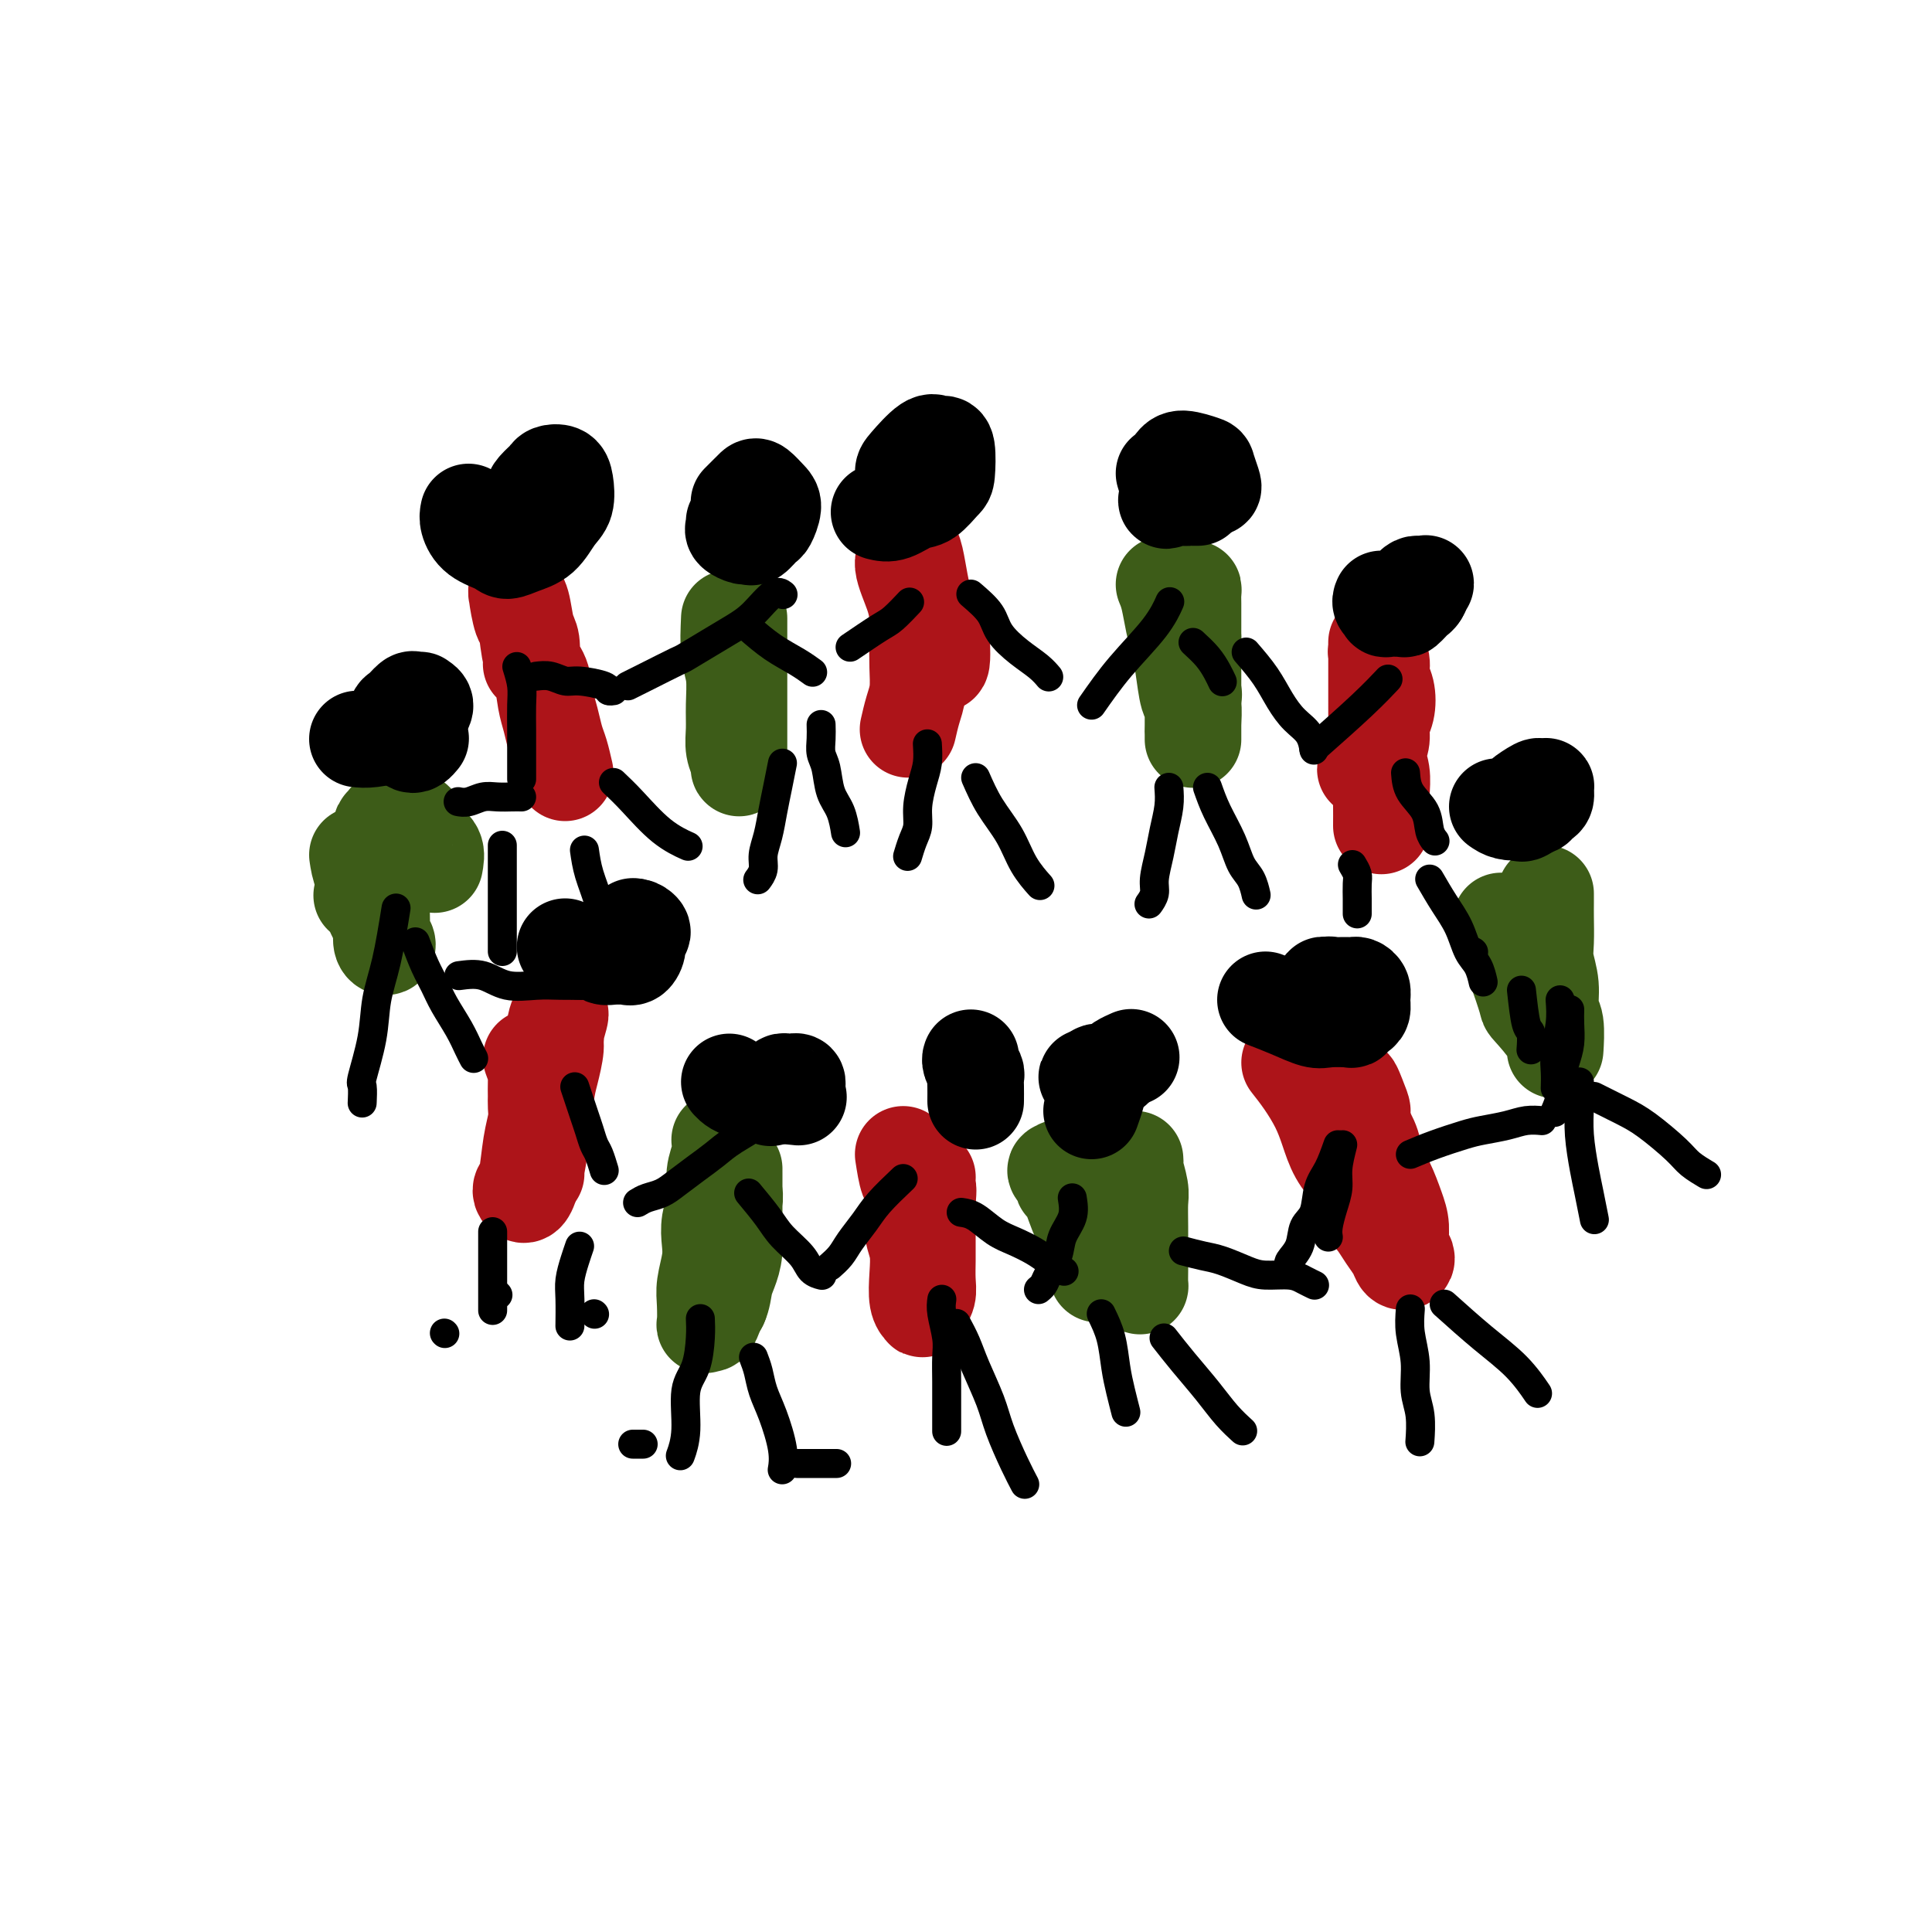 <svg viewBox='0 0 400 400' version='1.1' xmlns='http://www.w3.org/2000/svg' xmlns:xlink='http://www.w3.org/1999/xlink'><g fill='none' stroke='#3D5C18' stroke-width='20' stroke-linecap='round' stroke-linejoin='round'><path d='M149,236c0.121,0.933 0.242,1.866 0,3c-0.242,1.134 -0.849,2.469 -1,4c-0.151,1.531 0.152,3.260 0,5c-0.152,1.740 -0.759,3.493 -1,5c-0.241,1.507 -0.117,2.769 0,4c0.117,1.231 0.227,2.431 0,4c-0.227,1.569 -0.790,3.508 -1,5c-0.210,1.492 -0.067,2.537 0,4c0.067,1.463 0.060,3.342 0,4c-0.060,0.658 -0.171,0.094 0,0c0.171,-0.094 0.623,0.282 1,0c0.377,-0.282 0.679,-1.224 1,-2c0.321,-0.776 0.660,-1.388 1,-2'/><path d='M149,270c0.646,-1.388 0.762,-2.858 1,-4c0.238,-1.142 0.600,-1.955 1,-3c0.400,-1.045 0.839,-2.322 1,-4c0.161,-1.678 0.043,-3.758 0,-5c-0.043,-1.242 -0.012,-1.645 0,-3c0.012,-1.355 0.003,-3.663 0,-5c-0.003,-1.337 -0.001,-1.702 0,-2c0.001,-0.298 0.001,-0.529 0,-1c-0.001,-0.471 -0.004,-1.181 0,-1c0.004,0.181 0.015,1.255 0,2c-0.015,0.745 -0.057,1.162 0,2c0.057,0.838 0.211,2.098 0,3c-0.211,0.902 -0.789,1.447 -1,2c-0.211,0.553 -0.057,1.115 0,2c0.057,0.885 0.015,2.093 0,3c-0.015,0.907 -0.004,1.513 0,2c0.004,0.487 0.001,0.853 0,1c-0.001,0.147 -0.001,0.073 0,0'/><path d='M235,240c0.030,0.413 0.061,0.827 0,1c-0.061,0.173 -0.212,0.106 0,1c0.212,0.894 0.789,2.748 1,4c0.211,1.252 0.056,1.902 0,3c-0.056,1.098 -0.015,2.644 0,5c0.015,2.356 0.002,5.522 0,7c-0.002,1.478 0.008,1.267 0,2c-0.008,0.733 -0.032,2.408 0,3c0.032,0.592 0.120,0.100 0,0c-0.120,-0.100 -0.449,0.191 -1,0c-0.551,-0.191 -1.323,-0.866 -2,-2c-0.677,-1.134 -1.259,-2.728 -2,-4c-0.741,-1.272 -1.640,-2.220 -3,-4c-1.360,-1.780 -3.180,-4.390 -5,-7'/><path d='M223,249c-2.060,-3.140 -0.710,-2.490 -1,-3c-0.290,-0.510 -2.219,-2.179 -3,-3c-0.781,-0.821 -0.413,-0.793 0,-1c0.413,-0.207 0.873,-0.650 1,0c0.127,0.650 -0.078,2.393 0,3c0.078,0.607 0.438,0.080 1,1c0.562,0.920 1.326,3.288 2,5c0.674,1.712 1.258,2.769 2,5c0.742,2.231 1.640,5.638 2,7c0.360,1.362 0.180,0.681 0,0'/><path d='M320,185c0.002,0.633 0.005,1.266 0,2c-0.005,0.734 -0.016,1.569 0,3c0.016,1.431 0.061,3.458 0,5c-0.061,1.542 -0.227,2.600 0,4c0.227,1.400 0.845,3.141 1,5c0.155,1.859 -0.155,3.834 0,5c0.155,1.166 0.774,1.521 1,3c0.226,1.479 0.060,4.080 0,5c-0.060,0.920 -0.014,0.157 0,0c0.014,-0.157 -0.003,0.291 0,0c0.003,-0.291 0.026,-1.322 -1,-3c-1.026,-1.678 -3.101,-4.005 -4,-5c-0.899,-0.995 -0.622,-0.658 -1,-2c-0.378,-1.342 -1.409,-4.361 -2,-6c-0.591,-1.639 -0.740,-1.897 -1,-3c-0.260,-1.103 -0.630,-3.052 -1,-5'/><path d='M312,193c-1.778,-3.956 -1.222,-1.844 -1,-1c0.222,0.844 0.111,0.422 0,0'/><path d='M90,179c0.202,-1.086 0.404,-2.172 0,-3c-0.404,-0.828 -1.415,-1.399 -2,-2c-0.585,-0.601 -0.745,-1.234 -1,-2c-0.255,-0.766 -0.607,-1.666 -1,-2c-0.393,-0.334 -0.829,-0.101 -1,0c-0.171,0.101 -0.077,0.069 0,0c0.077,-0.069 0.136,-0.176 0,0c-0.136,0.176 -0.467,0.636 -1,2c-0.533,1.364 -1.267,3.632 -2,5c-0.733,1.368 -1.464,1.835 -2,3c-0.536,1.165 -0.877,3.029 -1,4c-0.123,0.971 -0.029,1.049 0,1c0.029,-0.049 -0.006,-0.226 0,-1c0.006,-0.774 0.053,-2.146 0,-3c-0.053,-0.854 -0.207,-1.192 0,-2c0.207,-0.808 0.773,-2.088 1,-3c0.227,-0.912 0.113,-1.456 0,-2'/><path d='M80,174c0.160,-1.883 0.059,-1.590 0,-2c-0.059,-0.410 -0.075,-1.524 0,-2c0.075,-0.476 0.242,-0.312 0,0c-0.242,0.312 -0.892,0.774 -1,1c-0.108,0.226 0.325,0.215 0,1c-0.325,0.785 -1.407,2.365 -2,4c-0.593,1.635 -0.698,3.325 -1,5c-0.302,1.675 -0.801,3.336 -1,4c-0.199,0.664 -0.100,0.332 0,0'/><path d='M151,128c-0.114,2.541 -0.228,5.082 0,7c0.228,1.918 0.797,3.214 1,5c0.203,1.786 0.040,4.063 0,6c-0.040,1.937 0.042,3.535 0,5c-0.042,1.465 -0.207,2.796 0,4c0.207,1.204 0.788,2.280 1,3c0.212,0.720 0.057,1.085 0,1c-0.057,-0.085 -0.015,-0.618 0,-1c0.015,-0.382 0.004,-0.611 0,-1c-0.004,-0.389 -0.001,-0.939 0,-2c0.001,-1.061 0.000,-2.635 0,-4c-0.000,-1.365 -0.000,-2.521 0,-4c0.000,-1.479 0.000,-3.280 0,-5c-0.000,-1.720 -0.000,-3.360 0,-5'/><path d='M153,137c0.000,-3.759 0.000,-2.657 0,-2c0.000,0.657 0.000,0.870 0,0c-0.000,-0.870 0.000,-2.821 0,-4c0.000,-1.179 0.000,-1.584 0,-2c0.000,-0.416 0.000,-0.843 0,-1c0.000,-0.157 0.000,-0.045 0,0c0.000,0.045 0.000,0.022 0,0'/><path d='M74,177c0.190,1.277 0.381,2.553 1,4c0.619,1.447 1.668,3.063 2,4c0.332,0.937 -0.051,1.194 0,2c0.051,0.806 0.536,2.160 1,3c0.464,0.840 0.905,1.165 1,2c0.095,0.835 -0.157,2.180 0,3c0.157,0.820 0.721,1.114 1,1c0.279,-0.114 0.271,-0.638 0,-1c-0.271,-0.362 -0.805,-0.564 -1,-1c-0.195,-0.436 -0.052,-1.107 0,-2c0.052,-0.893 0.014,-2.010 0,-3c-0.014,-0.990 -0.004,-1.854 0,-3c0.004,-1.146 0.002,-2.573 0,-4'/><path d='M79,182c0.000,-3.038 0.000,-4.134 0,-5c0.000,-0.866 0.000,-1.502 0,-2c0.000,-0.498 0.000,-0.856 0,-1c0.000,-0.144 0.000,-0.072 0,0'/><path d='M241,121c0.333,0.795 0.666,1.590 1,3c0.334,1.410 0.668,3.436 1,5c0.332,1.564 0.663,2.667 1,4c0.337,1.333 0.679,2.896 1,5c0.321,2.104 0.622,4.750 1,6c0.378,1.250 0.833,1.105 1,2c0.167,0.895 0.045,2.829 0,4c-0.045,1.171 -0.012,1.577 0,2c0.012,0.423 0.003,0.863 0,1c-0.003,0.137 -0.001,-0.029 0,0c0.001,0.029 0.000,0.254 0,0c-0.000,-0.254 -0.000,-0.988 0,-2c0.000,-1.012 0.000,-2.302 0,-3c-0.000,-0.698 -0.000,-0.803 0,-3c0.000,-2.197 0.000,-6.485 0,-9c-0.000,-2.515 -0.000,-3.258 0,-4'/><path d='M247,132c-0.001,-3.423 -0.003,-1.481 0,-2c0.003,-0.519 0.010,-3.499 0,-5c-0.010,-1.501 -0.037,-1.524 0,-2c0.037,-0.476 0.138,-1.405 0,-1c-0.138,0.405 -0.517,2.145 -1,3c-0.483,0.855 -1.071,0.826 -1,2c0.071,1.174 0.803,3.552 1,5c0.197,1.448 -0.139,1.967 0,4c0.139,2.033 0.754,5.581 1,7c0.246,1.419 0.123,0.710 0,0'/></g>
<g fill='none' stroke='#AD1419' stroke-width='20' stroke-linecap='round' stroke-linejoin='round'><path d='M110,219c0.423,1.121 0.846,2.242 1,3c0.154,0.758 0.038,1.154 0,2c-0.038,0.846 0.001,2.142 0,3c-0.001,0.858 -0.042,1.276 0,2c0.042,0.724 0.168,1.752 0,3c-0.168,1.248 -0.631,2.715 -1,5c-0.369,2.285 -0.645,5.388 -1,7c-0.355,1.612 -0.791,1.734 -1,2c-0.209,0.266 -0.193,0.676 0,1c0.193,0.324 0.562,0.561 1,0c0.438,-0.561 0.943,-1.921 1,-3c0.057,-1.079 -0.335,-1.877 0,-4c0.335,-2.123 1.398,-5.572 2,-9c0.602,-3.428 0.743,-6.837 1,-9c0.257,-2.163 0.628,-3.082 1,-4'/><path d='M114,218c1.176,-5.032 1.114,-3.110 1,-3c-0.114,0.110 -0.282,-1.590 0,-3c0.282,-1.410 1.015,-2.528 1,-2c-0.015,0.528 -0.777,2.702 -1,4c-0.223,1.298 0.094,1.721 0,3c-0.094,1.279 -0.600,3.415 -1,5c-0.400,1.585 -0.696,2.621 -1,5c-0.304,2.379 -0.618,6.102 -1,9c-0.382,2.898 -0.834,4.973 -1,6c-0.166,1.027 -0.048,1.008 0,1c0.048,-0.008 0.024,-0.004 0,0'/><path d='M187,239c0.312,2.012 0.623,4.025 1,5c0.377,0.975 0.819,0.913 1,2c0.181,1.087 0.100,3.324 0,5c-0.100,1.676 -0.219,2.793 0,4c0.219,1.207 0.777,2.506 1,4c0.223,1.494 0.111,3.183 0,5c-0.111,1.817 -0.222,3.764 0,5c0.222,1.236 0.778,1.763 1,2c0.222,0.237 0.112,0.184 0,0c-0.112,-0.184 -0.226,-0.498 0,-1c0.226,-0.502 0.793,-1.191 1,-2c0.207,-0.809 0.056,-1.739 0,-3c-0.056,-1.261 -0.015,-2.852 0,-4c0.015,-1.148 0.004,-1.854 0,-3c-0.004,-1.146 -0.001,-2.732 0,-4c0.001,-1.268 0.000,-2.220 0,-3c-0.000,-0.780 -0.000,-1.390 0,-2'/><path d='M192,249c0.310,-3.655 0.083,-2.792 0,-3c-0.083,-0.208 -0.024,-1.488 0,-2c0.024,-0.512 0.012,-0.256 0,0'/><path d='M267,220c0.978,1.243 1.956,2.486 3,4c1.044,1.514 2.153,3.300 3,5c0.847,1.700 1.430,3.316 2,5c0.570,1.684 1.125,3.437 2,5c0.875,1.563 2.068,2.935 3,4c0.932,1.065 1.601,1.822 2,3c0.399,1.178 0.526,2.778 1,4c0.474,1.222 1.293,2.065 2,3c0.707,0.935 1.301,1.961 2,3c0.699,1.039 1.504,2.092 2,3c0.496,0.908 0.684,1.671 1,2c0.316,0.329 0.762,0.225 1,0c0.238,-0.225 0.268,-0.570 0,-1c-0.268,-0.430 -0.835,-0.947 -1,-2c-0.165,-1.053 0.073,-2.644 0,-4c-0.073,-1.356 -0.456,-2.477 -1,-4c-0.544,-1.523 -1.249,-3.450 -2,-5c-0.751,-1.550 -1.548,-2.725 -2,-4c-0.452,-1.275 -0.558,-2.650 -1,-4c-0.442,-1.350 -1.221,-2.675 -2,-4'/><path d='M282,233c-1.356,-4.892 -0.247,-3.123 0,-3c0.247,0.123 -0.367,-1.400 -1,-3c-0.633,-1.600 -1.286,-3.277 -1,-1c0.286,2.277 1.510,8.508 2,11c0.490,2.492 0.245,1.246 0,0'/><path d='M286,171c0.008,-1.447 0.016,-2.894 0,-4c-0.016,-1.106 -0.057,-1.873 0,-3c0.057,-1.127 0.211,-2.616 0,-4c-0.211,-1.384 -0.789,-2.663 -1,-4c-0.211,-1.337 -0.057,-2.732 0,-4c0.057,-1.268 0.015,-2.408 0,-4c-0.015,-1.592 -0.004,-3.636 0,-5c0.004,-1.364 0.001,-2.047 0,-3c-0.001,-0.953 0.000,-2.174 0,-3c-0.000,-0.826 -0.001,-1.256 0,-2c0.001,-0.744 0.004,-1.802 0,-2c-0.004,-0.198 -0.016,0.464 0,1c0.016,0.536 0.060,0.946 0,1c-0.060,0.054 -0.225,-0.250 0,0c0.225,0.250 0.841,1.053 1,2c0.159,0.947 -0.139,2.038 0,3c0.139,0.962 0.714,1.794 1,3c0.286,1.206 0.284,2.786 0,4c-0.284,1.214 -0.850,2.063 -1,3c-0.150,0.937 0.114,1.963 0,3c-0.114,1.037 -0.608,2.087 -1,3c-0.392,0.913 -0.684,1.689 -1,2c-0.316,0.311 -0.658,0.155 -1,0'/><path d='M283,158c-0.622,1.933 -0.178,1.267 0,1c0.178,-0.267 0.089,-0.133 0,0'/><path d='M188,151c0.310,-1.358 0.619,-2.715 1,-4c0.381,-1.285 0.833,-2.497 1,-4c0.167,-1.503 0.050,-3.295 0,-5c-0.050,-1.705 -0.034,-3.322 0,-5c0.034,-1.678 0.086,-3.415 0,-5c-0.086,-1.585 -0.311,-3.016 -1,-5c-0.689,-1.984 -1.842,-4.520 -2,-6c-0.158,-1.480 0.679,-1.903 1,-3c0.321,-1.097 0.128,-2.869 0,-3c-0.128,-0.131 -0.189,1.377 0,2c0.189,0.623 0.629,0.360 1,1c0.371,0.640 0.673,2.183 1,4c0.327,1.817 0.680,3.906 1,5c0.320,1.094 0.608,1.191 1,3c0.392,1.809 0.889,5.330 1,7c0.111,1.670 -0.162,1.488 0,2c0.162,0.512 0.761,1.718 1,2c0.239,0.282 0.120,-0.359 0,-1'/><path d='M194,136c1.155,3.427 1.041,-0.504 1,-2c-0.041,-1.496 -0.011,-0.557 0,-1c0.011,-0.443 0.003,-2.270 0,-3c-0.003,-0.730 -0.002,-0.365 0,0'/><path d='M117,160c-0.333,-1.449 -0.666,-2.898 -1,-4c-0.334,-1.102 -0.671,-1.856 -1,-3c-0.329,-1.144 -0.652,-2.679 -1,-4c-0.348,-1.321 -0.723,-2.430 -1,-4c-0.277,-1.570 -0.456,-3.601 -1,-5c-0.544,-1.399 -1.452,-2.165 -2,-4c-0.548,-1.835 -0.736,-4.737 -1,-6c-0.264,-1.263 -0.604,-0.885 -1,-2c-0.396,-1.115 -0.850,-3.721 -1,-5c-0.150,-1.279 0.002,-1.229 0,-1c-0.002,0.229 -0.158,0.636 0,1c0.158,0.364 0.631,0.683 1,2c0.369,1.317 0.635,3.631 1,5c0.365,1.369 0.829,1.792 1,3c0.171,1.208 0.049,3.202 0,4c-0.049,0.798 -0.024,0.399 0,0'/></g>
<g fill='none' stroke='#000000' stroke-width='20' stroke-linecap='round' stroke-linejoin='round'><path d='M117,196c0.979,0.453 1.959,0.906 3,1c1.041,0.094 2.145,-0.171 3,0c0.855,0.171 1.461,0.780 2,1c0.539,0.220 1.010,0.053 2,0c0.990,-0.053 2.499,0.007 3,0c0.501,-0.007 -0.005,-0.082 0,0c0.005,0.082 0.520,0.319 1,0c0.480,-0.319 0.924,-1.196 1,-2c0.076,-0.804 -0.217,-1.535 0,-2c0.217,-0.465 0.943,-0.664 1,-1c0.057,-0.336 -0.555,-0.810 -1,-1c-0.445,-0.190 -0.722,-0.095 -1,0'/><path d='M131,192c0.204,-0.749 0.212,0.377 0,1c-0.212,0.623 -0.646,0.741 -1,1c-0.354,0.259 -0.628,0.658 -1,1c-0.372,0.342 -0.842,0.628 -1,1c-0.158,0.372 -0.004,0.832 0,1c0.004,0.168 -0.143,0.045 0,0c0.143,-0.045 0.577,-0.012 1,0c0.423,0.012 0.835,0.003 1,0c0.165,-0.003 0.082,-0.002 0,0'/><path d='M151,224c0.702,0.739 1.403,1.477 4,2c2.597,0.523 7.089,0.830 9,1c1.911,0.170 1.241,0.203 1,0c-0.241,-0.203 -0.053,-0.643 0,-1c0.053,-0.357 -0.028,-0.632 0,-1c0.028,-0.368 0.166,-0.828 0,-1c-0.166,-0.172 -0.636,-0.058 -1,0c-0.364,0.058 -0.623,0.058 -1,0c-0.377,-0.058 -0.872,-0.173 -1,0c-0.128,0.173 0.110,0.634 0,1c-0.110,0.366 -0.568,0.637 -1,1c-0.432,0.363 -0.838,0.818 -1,1c-0.162,0.182 -0.081,0.091 0,0'/><path d='M160,227c-0.833,0.500 -0.417,0.250 0,0'/><path d='M202,228c0.008,-1.058 0.016,-2.115 0,-3c-0.016,-0.885 -0.057,-1.596 0,-2c0.057,-0.404 0.211,-0.500 0,-1c-0.211,-0.500 -0.788,-1.404 -1,-2c-0.212,-0.596 -0.061,-0.885 0,-1c0.061,-0.115 0.030,-0.058 0,0'/><path d='M226,230c0.428,-1.207 0.856,-2.415 1,-3c0.144,-0.585 0.003,-0.549 0,-1c-0.003,-0.451 0.133,-1.389 0,-2c-0.133,-0.611 -0.536,-0.895 -1,-1c-0.464,-0.105 -0.990,-0.030 -1,0c-0.010,0.030 0.495,0.015 1,0'/><path d='M226,223c0.251,-1.019 0.878,-0.066 1,0c0.122,0.066 -0.261,-0.757 0,-1c0.261,-0.243 1.167,0.092 2,0c0.833,-0.092 1.595,-0.612 2,-1c0.405,-0.388 0.455,-0.643 1,-1c0.545,-0.357 1.584,-0.816 2,-1c0.416,-0.184 0.208,-0.092 0,0'/><path d='M262,207c1.607,0.619 3.215,1.239 5,2c1.785,0.761 3.749,1.665 5,2c1.251,0.335 1.789,0.102 3,0c1.211,-0.102 3.095,-0.072 4,0c0.905,0.072 0.832,0.184 1,0c0.168,-0.184 0.578,-0.666 1,-1c0.422,-0.334 0.857,-0.520 1,-1c0.143,-0.480 -0.006,-1.253 0,-2c0.006,-0.747 0.167,-1.468 0,-2c-0.167,-0.532 -0.661,-0.876 -1,-1c-0.339,-0.124 -0.522,-0.029 -1,0c-0.478,0.029 -1.253,-0.009 -2,0c-0.747,0.009 -1.468,0.064 -2,0c-0.532,-0.064 -0.874,-0.248 -1,0c-0.126,0.248 -0.036,0.928 0,1c0.036,0.072 0.018,-0.464 0,-1'/><path d='M275,204c-1.310,-0.155 -1.083,-0.042 -1,0c0.083,0.042 0.024,0.012 0,0c-0.024,-0.012 -0.012,-0.006 0,0'/><path d='M310,167c0.560,0.390 1.119,0.781 2,1c0.881,0.219 2.082,0.267 3,0c0.918,-0.267 1.552,-0.850 2,-1c0.448,-0.150 0.709,0.131 1,0c0.291,-0.131 0.610,-0.676 1,-1c0.390,-0.324 0.850,-0.429 1,-1c0.150,-0.571 -0.010,-1.610 0,-2c0.010,-0.390 0.188,-0.131 0,0c-0.188,0.131 -0.744,0.134 -1,0c-0.256,-0.134 -0.212,-0.403 -1,0c-0.788,0.403 -2.407,1.479 -3,2c-0.593,0.521 -0.160,0.486 0,1c0.160,0.514 0.046,1.575 0,2c-0.046,0.425 -0.023,0.212 0,0'/><path d='M315,168c-0.244,0.778 0.644,0.222 1,0c0.356,-0.222 0.178,-0.111 0,0'/><path d='M286,124c-0.136,0.310 -0.272,0.620 0,1c0.272,0.380 0.951,0.831 1,1c0.049,0.169 -0.534,0.056 0,0c0.534,-0.056 2.184,-0.055 3,0c0.816,0.055 0.796,0.165 1,0c0.204,-0.165 0.630,-0.605 1,-1c0.370,-0.395 0.685,-0.747 1,-1c0.315,-0.253 0.632,-0.408 1,-1c0.368,-0.592 0.789,-1.620 1,-2c0.211,-0.380 0.214,-0.113 0,0c-0.214,0.113 -0.645,0.072 -1,0c-0.355,-0.072 -0.634,-0.173 -1,0c-0.366,0.173 -0.819,0.621 -1,1c-0.181,0.379 -0.091,0.690 0,1'/><path d='M292,123c-0.298,0.310 0.458,0.083 1,0c0.542,-0.083 0.869,-0.024 1,0c0.131,0.024 0.065,0.012 0,0'/><path d='M241,98c0.214,0.732 0.428,1.464 1,2c0.572,0.536 1.501,0.876 2,1c0.499,0.124 0.568,0.034 1,0c0.432,-0.034 1.227,-0.010 2,0c0.773,0.010 1.524,0.006 2,0c0.476,-0.006 0.677,-0.015 1,0c0.323,0.015 0.767,0.052 1,0c0.233,-0.052 0.256,-0.194 0,-1c-0.256,-0.806 -0.790,-2.278 -1,-3c-0.210,-0.722 -0.095,-0.695 -1,-1c-0.905,-0.305 -2.831,-0.941 -4,-1c-1.169,-0.059 -1.581,0.458 -2,1c-0.419,0.542 -0.843,1.107 -1,2c-0.157,0.893 -0.045,2.112 0,3c0.045,0.888 0.022,1.444 0,2'/><path d='M242,103c-0.633,1.238 -0.716,0.332 0,0c0.716,-0.332 2.231,-0.089 3,0c0.769,0.089 0.794,0.024 1,0c0.206,-0.024 0.594,-0.006 1,0c0.406,0.006 0.830,0.002 1,0c0.170,-0.002 0.085,-0.001 0,0'/><path d='M182,106c0.884,0.219 1.767,0.438 3,0c1.233,-0.438 2.814,-1.533 4,-2c1.186,-0.467 1.975,-0.308 3,-1c1.025,-0.692 2.286,-2.237 3,-3c0.714,-0.763 0.881,-0.744 1,-2c0.119,-1.256 0.190,-3.787 0,-5c-0.190,-1.213 -0.639,-1.109 -1,-1c-0.361,0.109 -0.633,0.222 -1,0c-0.367,-0.222 -0.830,-0.778 -2,0c-1.170,0.778 -3.046,2.892 -4,4c-0.954,1.108 -0.985,1.211 -1,2c-0.015,0.789 -0.015,2.264 0,3c0.015,0.736 0.045,0.733 0,1c-0.045,0.267 -0.166,0.803 0,1c0.166,0.197 0.619,0.056 1,0c0.381,-0.056 0.691,-0.028 1,0'/><path d='M189,103c0.167,1.167 0.083,0.583 0,0'/><path d='M152,108c0.054,0.341 0.107,0.682 0,1c-0.107,0.318 -0.376,0.614 0,1c0.376,0.386 1.396,0.863 2,1c0.604,0.137 0.793,-0.064 1,0c0.207,0.064 0.432,0.394 1,0c0.568,-0.394 1.480,-1.510 2,-2c0.520,-0.490 0.648,-0.353 1,-1c0.352,-0.647 0.928,-2.079 1,-3c0.072,-0.921 -0.362,-1.330 -1,-2c-0.638,-0.670 -1.481,-1.601 -2,-2c-0.519,-0.399 -0.714,-0.264 -1,0c-0.286,0.264 -0.664,0.658 -1,1c-0.336,0.342 -0.629,0.630 -1,1c-0.371,0.370 -0.820,0.820 -1,1c-0.180,0.180 -0.090,0.090 0,0'/><path d='M114,101c0.000,0.000 0.100,0.100 0.1,0.1'/><path d='M97,106c-0.117,0.557 -0.234,1.113 0,2c0.234,0.887 0.818,2.104 2,3c1.182,0.896 2.963,1.471 4,2c1.037,0.529 1.329,1.013 2,1c0.671,-0.013 1.721,-0.524 3,-1c1.279,-0.476 2.786,-0.916 4,-2c1.214,-1.084 2.136,-2.813 3,-4c0.864,-1.187 1.669,-1.833 2,-3c0.331,-1.167 0.187,-2.857 0,-4c-0.187,-1.143 -0.418,-1.740 -1,-2c-0.582,-0.260 -1.515,-0.182 -2,0c-0.485,0.182 -0.522,0.469 -1,1c-0.478,0.531 -1.396,1.305 -2,2c-0.604,0.695 -0.894,1.310 -1,2c-0.106,0.690 -0.029,1.455 0,2c0.029,0.545 0.008,0.870 0,1c-0.008,0.130 -0.004,0.065 0,0'/><path d='M74,153c0.786,0.088 1.572,0.175 3,0c1.428,-0.175 3.498,-0.614 5,-1c1.502,-0.386 2.437,-0.720 3,-1c0.563,-0.280 0.754,-0.506 1,-1c0.246,-0.494 0.546,-1.256 1,-2c0.454,-0.744 1.062,-1.469 1,-2c-0.062,-0.531 -0.794,-0.867 -1,-1c-0.206,-0.133 0.113,-0.062 0,0c-0.113,0.062 -0.657,0.116 -1,0c-0.343,-0.116 -0.484,-0.402 -1,0c-0.516,0.402 -1.408,1.493 -2,2c-0.592,0.507 -0.883,0.431 -1,1c-0.117,0.569 -0.058,1.785 0,3'/><path d='M82,151c-0.882,1.109 -0.586,0.882 0,1c0.586,0.118 1.464,0.581 2,1c0.536,0.419 0.731,0.793 1,1c0.269,0.207 0.611,0.248 1,0c0.389,-0.248 0.825,-0.785 1,-1c0.175,-0.215 0.087,-0.107 0,0'/></g>
<g fill='none' stroke='#000000' stroke-width='6' stroke-linecap='round' stroke-linejoin='round'><path d='M102,255c0.000,1.032 0.000,2.063 0,3c0.000,0.937 0.000,1.779 0,3c0.000,1.221 0.000,2.822 0,4c0.000,1.178 0.000,1.932 0,3c0.000,1.068 -0.000,2.448 0,3c0.000,0.552 0.000,0.276 0,0'/><path d='M120,258c-0.309,0.896 -0.619,1.793 -1,3c-0.381,1.207 -0.834,2.726 -1,4c-0.166,1.274 -0.045,2.305 0,4c0.045,1.695 0.013,4.056 0,5c-0.013,0.944 -0.006,0.472 0,0'/><path d='M145,273c0.050,1.109 0.101,2.217 0,4c-0.101,1.783 -0.353,4.240 -1,6c-0.647,1.760 -1.689,2.822 -2,5c-0.311,2.178 0.109,5.471 0,8c-0.109,2.529 -0.745,4.294 -1,5c-0.255,0.706 -0.127,0.353 0,0'/><path d='M156,281c0.354,0.918 0.708,1.837 1,3c0.292,1.163 0.523,2.571 1,4c0.477,1.429 1.200,2.878 2,5c0.800,2.122 1.677,4.918 2,7c0.323,2.082 0.092,3.452 0,4c-0.092,0.548 -0.046,0.274 0,0'/><path d='M103,268c0.000,0.000 0.100,0.100 0.1,0.1'/><path d='M92,276c0.000,0.000 0.100,0.100 0.1,0.1'/><path d='M123,272c0.000,0.000 0.100,0.100 0.1,0.1'/><path d='M131,299c0.833,0.000 1.667,0.000 2,0c0.333,0.000 0.167,0.000 0,0'/><path d='M165,303c1.778,0.000 3.556,0.000 5,0c1.444,0.000 2.556,0.000 3,0c0.444,0.000 0.222,0.000 0,0'/><path d='M195,269c-0.113,0.793 -0.226,1.586 0,3c0.226,1.414 0.793,3.448 1,5c0.207,1.552 0.056,2.623 0,4c-0.056,1.377 -0.015,3.060 0,5c0.015,1.940 0.004,4.138 0,6c-0.004,1.862 -0.001,3.389 0,4c0.001,0.611 0.001,0.305 0,0'/><path d='M198,274c0.699,1.301 1.398,2.602 2,4c0.602,1.398 1.107,2.894 2,5c0.893,2.106 2.173,4.824 3,7c0.827,2.176 1.201,3.810 2,6c0.799,2.190 2.023,4.936 3,7c0.977,2.064 1.708,3.447 2,4c0.292,0.553 0.146,0.277 0,0'/><path d='M228,272c0.754,1.553 1.509,3.107 2,5c0.491,1.893 0.719,4.126 1,6c0.281,1.874 0.614,3.389 1,5c0.386,1.611 0.825,3.317 1,4c0.175,0.683 0.088,0.341 0,0'/><path d='M241,277c1.222,1.561 2.443,3.123 4,5c1.557,1.877 3.448,4.070 5,6c1.552,1.930 2.764,3.596 4,5c1.236,1.404 2.496,2.544 3,3c0.504,0.456 0.252,0.228 0,0'/><path d='M292,271c-0.121,1.586 -0.243,3.172 0,5c0.243,1.828 0.850,3.899 1,6c0.150,2.101 -0.156,4.233 0,6c0.156,1.767 0.773,3.168 1,5c0.227,1.832 0.065,4.095 0,5c-0.065,0.905 -0.032,0.453 0,0'/><path d='M299,270c2.708,2.429 5.417,4.857 8,7c2.583,2.143 5.042,4.000 7,6c1.958,2.000 3.417,4.143 4,5c0.583,0.857 0.292,0.429 0,0'/><path d='M327,224c0.024,1.616 0.049,3.232 0,5c-0.049,1.768 -0.171,3.686 0,6c0.171,2.314 0.633,5.022 1,7c0.367,1.978 0.637,3.225 1,5c0.363,1.775 0.818,4.079 1,5c0.182,0.921 0.091,0.461 0,0'/><path d='M330,227c2.134,1.060 4.268,2.120 6,3c1.732,0.880 3.064,1.581 5,3c1.936,1.419 4.478,3.556 6,5c1.522,1.444 2.025,2.197 3,3c0.975,0.803 2.421,1.658 3,2c0.579,0.342 0.289,0.171 0,0'/><path d='M280,179c0.423,0.706 0.845,1.412 1,2c0.155,0.588 0.041,1.058 0,2c-0.041,0.942 -0.011,2.356 0,3c0.011,0.644 0.003,0.520 0,1c-0.003,0.480 -0.001,1.566 0,2c0.001,0.434 0.000,0.217 0,0'/><path d='M296,182c0.975,1.681 1.950,3.362 3,5c1.050,1.638 2.176,3.235 3,5c0.824,1.765 1.344,3.700 2,5c0.656,1.300 1.446,1.965 2,3c0.554,1.035 0.873,2.438 1,3c0.127,0.562 0.064,0.281 0,0'/><path d='M242,163c0.092,1.241 0.183,2.482 0,4c-0.183,1.518 -0.641,3.314 -1,5c-0.359,1.686 -0.618,3.261 -1,5c-0.382,1.739 -0.886,3.641 -1,5c-0.114,1.359 0.162,2.173 0,3c-0.162,0.827 -0.760,1.665 -1,2c-0.240,0.335 -0.120,0.168 0,0'/><path d='M250,163c0.552,1.568 1.104,3.135 2,5c0.896,1.865 2.135,4.027 3,6c0.865,1.973 1.356,3.756 2,5c0.644,1.244 1.443,1.950 2,3c0.557,1.050 0.874,2.443 1,3c0.126,0.557 0.063,0.279 0,0'/><path d='M192,154c0.081,1.362 0.163,2.723 0,4c-0.163,1.277 -0.569,2.469 -1,4c-0.431,1.531 -0.886,3.402 -1,5c-0.114,1.598 0.114,2.923 0,4c-0.114,1.077 -0.569,1.905 -1,3c-0.431,1.095 -0.837,2.456 -1,3c-0.163,0.544 -0.081,0.272 0,0'/><path d='M202,161c0.882,2.006 1.764,4.013 3,6c1.236,1.987 2.826,3.955 4,6c1.174,2.045 1.931,4.166 3,6c1.069,1.834 2.448,3.381 3,4c0.552,0.619 0.276,0.309 0,0'/><path d='M162,158c-0.331,1.672 -0.662,3.343 -1,5c-0.338,1.657 -0.683,3.299 -1,5c-0.317,1.701 -0.607,3.461 -1,5c-0.393,1.539 -0.889,2.856 -1,4c-0.111,1.144 0.162,2.116 0,3c-0.162,0.884 -0.761,1.681 -1,2c-0.239,0.319 -0.120,0.159 0,0'/><path d='M170,150c0.026,0.985 0.052,1.970 0,3c-0.052,1.030 -0.182,2.105 0,3c0.182,0.895 0.676,1.610 1,3c0.324,1.390 0.479,3.455 1,5c0.521,1.545 1.410,2.570 2,4c0.590,1.430 0.883,3.266 1,4c0.117,0.734 0.059,0.367 0,0'/><path d='M121,176c0.226,1.583 0.452,3.167 1,5c0.548,1.833 1.417,3.917 2,6c0.583,2.083 0.881,4.167 1,5c0.119,0.833 0.060,0.417 0,0'/><path d='M127,162c1.161,1.101 2.321,2.202 4,4c1.679,1.798 3.875,4.292 6,6c2.125,1.708 4.179,2.631 5,3c0.821,0.369 0.411,0.185 0,0'/><path d='M82,188c-0.633,3.924 -1.266,7.847 -2,11c-0.734,3.153 -1.570,5.535 -2,8c-0.430,2.465 -0.455,5.011 -1,8c-0.545,2.989 -1.610,6.420 -2,8c-0.390,1.580 -0.105,1.310 0,2c0.105,0.690 0.030,2.340 0,3c-0.030,0.660 -0.015,0.330 0,0'/><path d='M86,195c0.659,1.749 1.318,3.497 2,5c0.682,1.503 1.388,2.760 2,4c0.612,1.240 1.131,2.462 2,4c0.869,1.538 2.089,3.392 3,5c0.911,1.608 1.515,2.971 2,4c0.485,1.029 0.853,1.722 1,2c0.147,0.278 0.074,0.139 0,0'/><path d='M111,140c0.980,-0.119 1.960,-0.238 3,0c1.040,0.238 2.139,0.834 3,1c0.861,0.166 1.485,-0.099 3,0c1.515,0.099 3.922,0.563 5,1c1.078,0.437 0.829,0.849 1,1c0.171,0.151 0.763,0.043 1,0c0.237,-0.043 0.118,-0.022 0,0'/><path d='M130,142c1.040,-0.517 2.080,-1.034 4,-2c1.920,-0.966 4.718,-2.382 6,-3c1.282,-0.618 1.046,-0.440 2,-1c0.954,-0.560 3.096,-1.859 5,-3c1.904,-1.141 3.568,-2.123 5,-3c1.432,-0.877 2.631,-1.647 4,-3c1.369,-1.353 2.907,-3.287 4,-4c1.093,-0.713 1.741,-0.204 2,0c0.259,0.204 0.130,0.102 0,0'/><path d='M155,130c1.637,1.411 3.274,2.821 5,4c1.726,1.179 3.542,2.125 5,3c1.458,0.875 2.560,1.679 3,2c0.440,0.321 0.220,0.161 0,0'/><path d='M176,134c2.286,-1.554 4.571,-3.107 6,-4c1.429,-0.893 2.000,-1.125 3,-2c1.000,-0.875 2.429,-2.393 3,-3c0.571,-0.607 0.286,-0.304 0,0'/><path d='M201,123c1.557,1.339 3.115,2.678 4,4c0.885,1.322 1.099,2.628 2,4c0.901,1.372 2.489,2.811 4,4c1.511,1.189 2.945,2.128 4,3c1.055,0.872 1.730,1.678 2,2c0.270,0.322 0.135,0.161 0,0'/><path d='M226,146c1.833,-2.625 3.667,-5.250 6,-8c2.333,-2.750 5.167,-5.625 7,-8c1.833,-2.375 2.667,-4.250 3,-5c0.333,-0.750 0.167,-0.375 0,0'/><path d='M247,133c1.071,0.988 2.143,1.976 3,3c0.857,1.024 1.500,2.083 2,3c0.500,0.917 0.857,1.690 1,2c0.143,0.310 0.071,0.155 0,0'/><path d='M258,135c1.420,1.650 2.839,3.301 4,5c1.161,1.699 2.062,3.447 3,5c0.938,1.553 1.911,2.911 3,4c1.089,1.089 2.293,1.909 3,3c0.707,1.091 0.916,2.455 1,3c0.084,0.545 0.042,0.273 0,0'/><path d='M272,155c3.667,-3.244 7.333,-6.489 10,-9c2.667,-2.511 4.333,-4.289 5,-5c0.667,-0.711 0.333,-0.356 0,0'/><path d='M291,160c0.105,1.343 0.211,2.686 1,4c0.789,1.314 2.263,2.600 3,4c0.737,1.400 0.737,2.915 1,4c0.263,1.085 0.789,1.738 1,2c0.211,0.262 0.105,0.131 0,0'/><path d='M305,197c0.000,0.000 0.100,0.100 0.1,0.1'/><path d='M315,205c0.310,2.821 0.619,5.643 1,7c0.381,1.357 0.833,1.250 1,2c0.167,0.750 0.048,2.357 0,3c-0.048,0.643 -0.024,0.321 0,0'/><path d='M323,207c0.113,1.531 0.226,3.062 0,5c-0.226,1.938 -0.793,4.282 -1,6c-0.207,1.718 -0.056,2.809 0,4c0.056,1.191 0.016,2.483 0,3c-0.016,0.517 -0.008,0.258 0,0'/><path d='M292,239c1.521,-0.643 3.043,-1.286 5,-2c1.957,-0.714 4.350,-1.498 6,-2c1.650,-0.502 2.558,-0.723 4,-1c1.442,-0.277 3.417,-0.610 5,-1c1.583,-0.390 2.772,-0.836 4,-1c1.228,-0.164 2.494,-0.047 3,0c0.506,0.047 0.253,0.023 0,0'/><path d='M325,209c-0.022,0.909 -0.043,1.817 0,3c0.043,1.183 0.151,2.640 0,4c-0.151,1.360 -0.563,2.624 -1,4c-0.437,1.376 -0.901,2.864 -1,4c-0.099,1.136 0.166,1.921 0,3c-0.166,1.079 -0.762,2.451 -1,3c-0.238,0.549 -0.119,0.274 0,0'/><path d='M278,237c-0.445,1.753 -0.890,3.507 -1,5c-0.110,1.493 0.114,2.726 0,4c-0.114,1.274 -0.567,2.589 -1,4c-0.433,1.411 -0.847,2.918 -1,4c-0.153,1.082 -0.044,1.738 0,2c0.044,0.262 0.022,0.131 0,0'/><path d='M277,237c-0.634,1.795 -1.268,3.589 -2,5c-0.732,1.411 -1.563,2.437 -2,4c-0.437,1.563 -0.481,3.662 -1,5c-0.519,1.338 -1.512,1.914 -2,3c-0.488,1.086 -0.471,2.683 -1,4c-0.529,1.317 -1.604,2.355 -2,3c-0.396,0.645 -0.113,0.899 0,1c0.113,0.101 0.057,0.051 0,0'/><path d='M245,259c1.366,0.362 2.733,0.723 4,1c1.267,0.277 2.436,0.469 4,1c1.564,0.531 3.523,1.400 5,2c1.477,0.600 2.473,0.932 4,1c1.527,0.068 3.584,-0.126 5,0c1.416,0.126 2.189,0.572 3,1c0.811,0.428 1.660,0.836 2,1c0.340,0.164 0.170,0.082 0,0'/><path d='M222,248c0.211,1.330 0.422,2.660 0,4c-0.422,1.340 -1.476,2.688 -2,4c-0.524,1.312 -0.519,2.586 -1,4c-0.481,1.414 -1.449,2.967 -2,4c-0.551,1.033 -0.687,1.547 -1,2c-0.313,0.453 -0.804,0.844 -1,1c-0.196,0.156 -0.098,0.078 0,0'/><path d='M199,251c0.909,0.131 1.817,0.261 3,1c1.183,0.739 2.640,2.086 4,3c1.360,0.914 2.624,1.394 4,2c1.376,0.606 2.864,1.338 4,2c1.136,0.662 1.921,1.255 3,2c1.079,0.745 2.451,1.641 3,2c0.549,0.359 0.274,0.179 0,0'/><path d='M187,244c-1.853,1.762 -3.705,3.523 -5,5c-1.295,1.477 -2.032,2.669 -3,4c-0.968,1.331 -2.167,2.800 -3,4c-0.833,1.200 -1.301,2.131 -2,3c-0.699,0.869 -1.628,1.677 -2,2c-0.372,0.323 -0.186,0.162 0,0'/><path d='M155,247c1.460,1.759 2.921,3.519 4,5c1.079,1.481 1.778,2.684 3,4c1.222,1.316 2.967,2.744 4,4c1.033,1.256 1.355,2.338 2,3c0.645,0.662 1.613,0.903 2,1c0.387,0.097 0.194,0.048 0,0'/><path d='M119,225c0.333,0.997 0.666,1.995 1,3c0.334,1.005 0.667,2.018 1,3c0.333,0.982 0.664,1.935 1,3c0.336,1.065 0.678,2.244 1,3c0.322,0.756 0.625,1.088 1,2c0.375,0.912 0.821,2.403 1,3c0.179,0.597 0.089,0.298 0,0'/><path d='M132,249c0.571,-0.351 1.143,-0.702 2,-1c0.857,-0.298 2.001,-0.543 3,-1c0.999,-0.457 1.854,-1.126 3,-2c1.146,-0.874 2.582,-1.955 4,-3c1.418,-1.045 2.818,-2.056 4,-3c1.182,-0.944 2.145,-1.822 4,-3c1.855,-1.178 4.600,-2.656 6,-4c1.400,-1.344 1.454,-2.554 2,-3c0.546,-0.446 1.585,-0.127 2,0c0.415,0.127 0.208,0.064 0,0'/><path d='M104,175c0.000,0.645 0.000,1.290 0,2c0.000,0.710 -0.000,1.485 0,3c0.000,1.515 0.000,3.769 0,5c0.000,1.231 -0.000,1.440 0,2c0.000,0.560 0.000,1.470 0,3c-0.000,1.530 0.000,3.681 0,5c0.000,1.319 0.000,1.805 0,2c0.000,0.195 0.000,0.097 0,0'/><path d='M95,202c1.697,-0.226 3.394,-0.453 5,0c1.606,0.453 3.121,1.585 5,2c1.879,0.415 4.122,0.111 6,0c1.878,-0.111 3.390,-0.030 5,0c1.610,0.030 3.317,0.009 4,0c0.683,-0.009 0.341,-0.004 0,0'/><path d='M107,138c0.423,1.362 0.845,2.723 1,4c0.155,1.277 0.041,2.469 0,4c-0.041,1.531 -0.011,3.402 0,5c0.011,1.598 0.003,2.923 0,4c-0.003,1.077 -0.001,1.905 0,3c0.001,1.095 0.000,2.456 0,3c-0.000,0.544 -0.000,0.272 0,0'/><path d='M108,165c-0.576,-0.008 -1.153,-0.016 -2,0c-0.847,0.016 -1.965,0.057 -3,0c-1.035,-0.057 -1.989,-0.211 -3,0c-1.011,0.211 -2.080,0.788 -3,1c-0.920,0.212 -1.691,0.061 -2,0c-0.309,-0.061 -0.154,-0.030 0,0'/></g>
</svg>